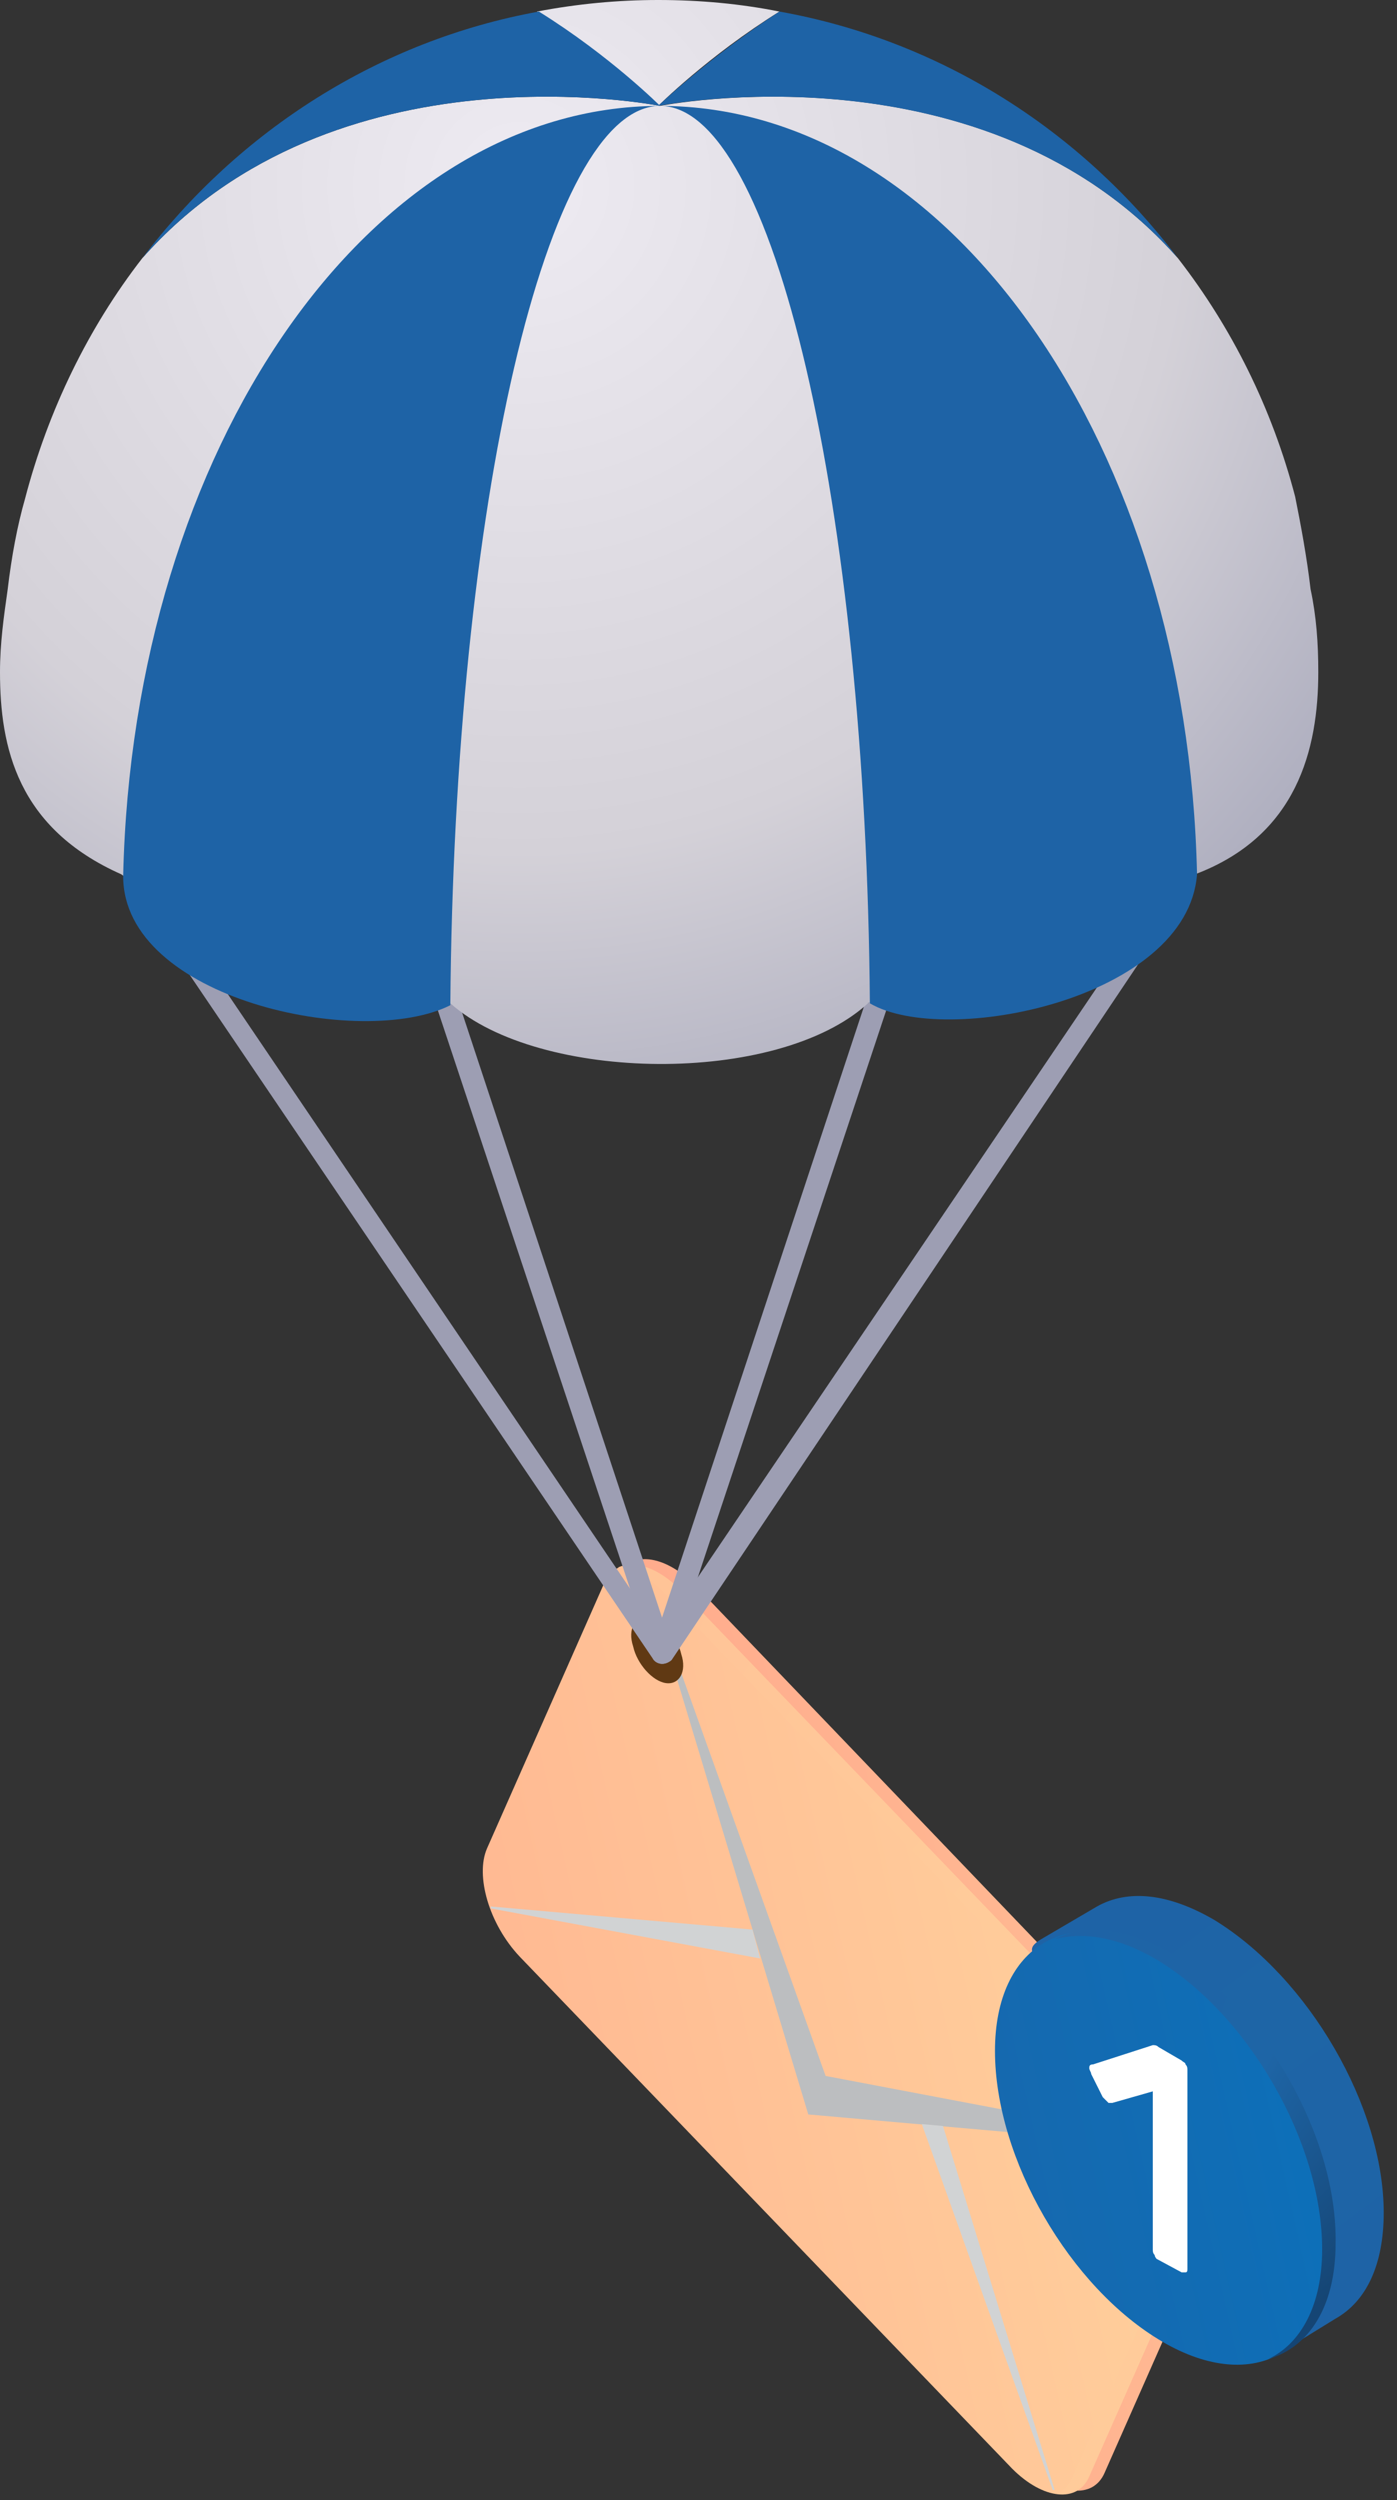 <svg width="104" height="186" viewBox="0 0 104 186" fill="none" xmlns="http://www.w3.org/2000/svg">
<rect x="0" y="0" width="104" height="186" fill="#333333" stroke="none"/>
<path d="M88.398 156.165L51.721 117.911C49.428 115.619 46.849 115.333 45.99 117.338L37.25 137.11C36.391 139.115 37.394 142.697 39.686 145.133L76.506 183.386C78.799 185.678 81.377 185.965 82.237 183.959L90.977 164.188C91.836 162.039 90.69 158.457 88.398 156.165Z" fill="url(#paint0_linear)"/>
<path d="M87.395 156.451L50.718 118.341C48.425 116.049 45.846 115.762 44.987 117.768L36.247 137.539C35.388 139.545 36.391 143.127 38.683 145.562L75.36 183.672C77.652 185.965 80.231 186.251 81.091 184.245L89.83 164.474C90.69 162.325 89.687 158.743 87.395 156.451Z" fill="url(#paint1_linear)"/>
<path d="M87.395 156.451L50.718 118.341C48.998 116.622 47.279 116.049 45.99 116.622C46.992 116.622 48.282 117.338 49.428 118.484L86.105 156.594C88.398 158.886 89.4 162.468 88.541 164.617L79.801 184.388C79.515 184.961 79.228 185.248 78.799 185.535C79.801 185.535 80.661 185.105 81.091 184.102L89.83 164.331C90.69 162.325 89.687 158.743 87.395 156.451Z" fill="url(#paint2_radial)"/>
<path d="M47.852 116.479L60.173 157.31L89.401 159.889V159.746L61.463 154.445L47.852 116.479Z" fill="#BCBEC0"/>
<path d="M68.626 158.027L78.369 185.248C78.369 185.248 78.369 185.248 78.512 185.248L70.202 158.17L68.626 158.027Z" fill="#D1D3D4"/>
<path d="M56.019 143.557L36.534 141.837V141.981L56.592 145.706L56.019 143.557Z" fill="#D1D3D4"/>
<path d="M49.571 125.218C48.569 125.075 47.422 123.785 47.136 122.496C46.706 121.206 47.279 120.203 48.282 120.347C49.285 120.49 50.431 121.779 50.718 123.069C51.147 124.358 50.574 125.361 49.571 125.218Z" fill="#603913"/>
<path d="M49.285 123.785C48.998 123.785 48.712 123.642 48.569 123.355L10.602 67.337L11.892 66.477L49.142 121.493L86.392 66.477L87.681 67.337L50.001 123.499C49.858 123.642 49.572 123.785 49.285 123.785Z" fill="#9D9EB3"/>
<path d="M49.285 123.785C48.998 123.785 48.569 123.499 48.569 123.212L29.944 67.194L31.52 66.621L49.285 120.347L67.05 66.621L68.626 67.194L50.001 123.212C50.001 123.642 49.572 123.785 49.285 123.785Z" fill="#9D9EB3"/>
<path d="M98.14 50.001C98.14 47.852 97.997 45.846 97.567 43.841C97.28 41.405 96.851 39.113 96.421 36.964C94.701 30.373 91.693 24.356 87.681 19.198C73.354 3.009 49.142 7.88 49.142 7.88C49.142 7.88 24.929 3.009 10.602 19.198C6.59 24.356 3.582 30.517 1.863 37.107C1.289 39.113 0.86 41.405 0.573 43.841C0.287 45.846 0 47.852 0 50.001C0 55.589 1.289 61.606 9.026 65.045C17.909 71.635 32.522 75.933 48.998 75.933C65.474 75.933 80.088 71.635 88.971 65.045C96.564 62.179 98.14 55.732 98.14 50.001Z" fill="url(#paint3_radial)"/>
<path d="M33.525 74.644C40.116 80.518 57.881 80.804 64.615 74.644C64.328 37.537 57.451 7.88 48.998 7.88C40.689 7.88 33.812 37.537 33.525 74.644Z" fill="url(#paint4_radial)"/>
<path d="M58.024 0.86C55.159 0.287 52.15 0 48.998 0C45.99 0 42.981 0.287 39.972 0.86C45.273 4.298 48.998 7.88 48.998 7.88C48.998 7.88 52.723 4.155 58.024 0.86Z" fill="url(#paint5_radial)"/>
<path d="M49.142 7.88C27.508 7.88 9.886 33.382 9.169 65.188C9.169 74.357 26.935 78.082 33.525 74.787C33.812 37.537 40.689 7.88 49.142 7.88Z" fill="#1E63A6"/>
<path d="M49.142 7.88C57.595 7.88 64.472 37.68 64.758 74.644C70.346 77.939 88.398 74.357 89.114 65.045C88.398 33.239 70.775 7.88 49.142 7.88Z" fill="#1E63A6"/>
<path d="M10.602 19.198C24.929 3.009 49.142 7.88 49.142 7.88C49.142 7.88 45.417 4.155 40.116 0.86C28.224 3.009 17.766 9.743 10.602 19.198Z" fill="#1E63A6"/>
<path d="M87.681 19.198C80.518 9.743 70.059 3.009 58.025 0.86C52.724 4.298 48.998 7.88 48.998 7.88C48.998 7.88 73.355 3.009 87.681 19.198Z" fill="#1E63A6"/>
<path d="M103.011 164.618C103.011 168.486 101.722 171.208 99.429 172.498L95.704 174.79C93.412 176.079 94.845 173.214 91.406 171.208C84.529 167.197 78.942 157.598 78.942 149.574C78.942 145.706 75.36 145.563 77.509 144.273L81.664 141.838C83.956 140.548 86.965 140.835 90.403 142.841C97.424 147.139 103.011 156.738 103.011 164.618Z" fill="url(#paint6_linear)"/>
<path d="M98.999 167.053C98.999 174.933 93.412 178.228 86.535 174.217C79.658 170.205 74.071 160.606 74.071 152.583C74.071 144.703 79.658 141.408 86.535 145.419C93.412 149.574 98.999 159.173 98.999 167.053Z" fill="url(#paint7_linear)"/>
<path d="M87.108 145.276C83.813 143.414 80.804 143.127 78.512 144.274C80.661 143.7 83.24 144.13 85.962 145.706C92.839 149.718 98.427 159.317 98.427 167.34C98.427 171.495 96.85 174.36 94.415 175.506C97.424 174.647 99.429 171.638 99.429 166.91C99.573 158.887 93.985 149.288 87.108 145.276Z" fill="url(#paint8_radial)"/>
<path d="M85.962 167.77C85.819 167.626 85.819 167.483 85.819 167.34V155.592L82.81 156.451C82.667 156.451 82.667 156.451 82.523 156.451C82.38 156.308 82.237 156.165 82.094 156.022L81.234 154.302C81.234 154.159 81.091 154.016 81.091 153.873C81.091 153.729 81.091 153.586 81.377 153.586L85.819 152.153C85.962 152.153 86.105 152.153 86.249 152.297L87.968 153.299C88.111 153.443 88.254 153.443 88.254 153.586C88.398 153.729 88.398 153.873 88.398 154.016V168.773C88.398 168.916 88.398 169.059 88.254 169.059C88.111 169.059 88.111 169.059 87.968 169.059L86.105 168.056C86.105 168.056 85.962 167.913 85.962 167.77Z" fill="white"/>
<defs>
<linearGradient id="paint0_linear" x1="51.655" y1="154.39" x2="135.847" y2="129.18" gradientUnits="userSpaceOnUse">
<stop offset="0.035" stop-color="#FFA98C"/>
<stop offset="0.317" stop-color="#FFB892"/>
<stop offset="0.86" stop-color="#FEE1A3"/>
<stop offset="1" stop-color="#FEECA8"/>
</linearGradient>
<linearGradient id="paint1_linear" x1="-12.158" y1="167.875" x2="141.562" y2="133.416" gradientUnits="userSpaceOnUse">
<stop offset="0.035" stop-color="#FFA98C"/>
<stop offset="0.317" stop-color="#FFB892"/>
<stop offset="0.86" stop-color="#FEE1A3"/>
<stop offset="1" stop-color="#FEECA8"/>
</linearGradient>
<radialGradient id="paint2_radial" cx="0" cy="0" r="1" gradientUnits="userSpaceOnUse" gradientTransform="translate(45.5 118.5) rotate(63.263) scale(74.461)">
<stop stop-color="#FFC397"/>
<stop offset="0.484" stop-color="#FFCB9A"/>
<stop offset="1" stop-color="#FFCB9A"/>
</radialGradient>
<radialGradient id="paint3_radial" cx="0" cy="0" r="1" gradientUnits="userSpaceOnUse" gradientTransform="translate(38.606 13.698) scale(85.652)">
<stop stop-color="#EEEBF2"/>
<stop offset="0.581" stop-color="#D4D1D8"/>
<stop offset="0.939" stop-color="#A5A6B9"/>
<stop offset="1" stop-color="#9D9EB3"/>
</radialGradient>
<radialGradient id="paint4_radial" cx="0" cy="0" r="1" gradientUnits="userSpaceOnUse" gradientTransform="translate(38.603 13.698) scale(85.652)">
<stop stop-color="#EEEBF2"/>
<stop offset="0.581" stop-color="#D4D1D8"/>
<stop offset="0.939" stop-color="#A5A6B9"/>
<stop offset="1" stop-color="#9D9EB3"/>
</radialGradient>
<radialGradient id="paint5_radial" cx="0" cy="0" r="1" gradientUnits="userSpaceOnUse" gradientTransform="translate(38.605 13.696) scale(85.634)">
<stop stop-color="#EEEBF2"/>
<stop offset="0.581" stop-color="#D4D1D8"/>
<stop offset="0.939" stop-color="#A5A6B9"/>
<stop offset="1" stop-color="#9D9EB3"/>
</radialGradient>
<linearGradient id="paint6_linear" x1="101.562" y1="171.345" x2="79.948" y2="142.384" gradientUnits="userSpaceOnUse">
<stop stop-color="#1E63A6"/>
<stop offset="0.631" stop-color="#1E65A6"/>
<stop offset="0.874" stop-color="#1E63A6"/>
</linearGradient>
<linearGradient id="paint7_linear" x1="51.8" y1="167.649" x2="122.629" y2="151.771" gradientUnits="userSpaceOnUse">
<stop offset="0.035" stop-color="#1E63A6"/>
<stop offset="0.544" stop-color="#106DB5"/>
<stop offset="1" stop-color="#0078C7"/>
</linearGradient>
<radialGradient id="paint8_radial" cx="0" cy="0" r="1" gradientUnits="userSpaceOnUse" gradientTransform="translate(78 144.5) rotate(59.621) scale(33.615)">
<stop stop-color="#1E63A6"/>
<stop offset="0.552" stop-color="#1E65A6"/>
<stop offset="1" stop-color="#154574"/>
</radialGradient>
</defs>
</svg>

